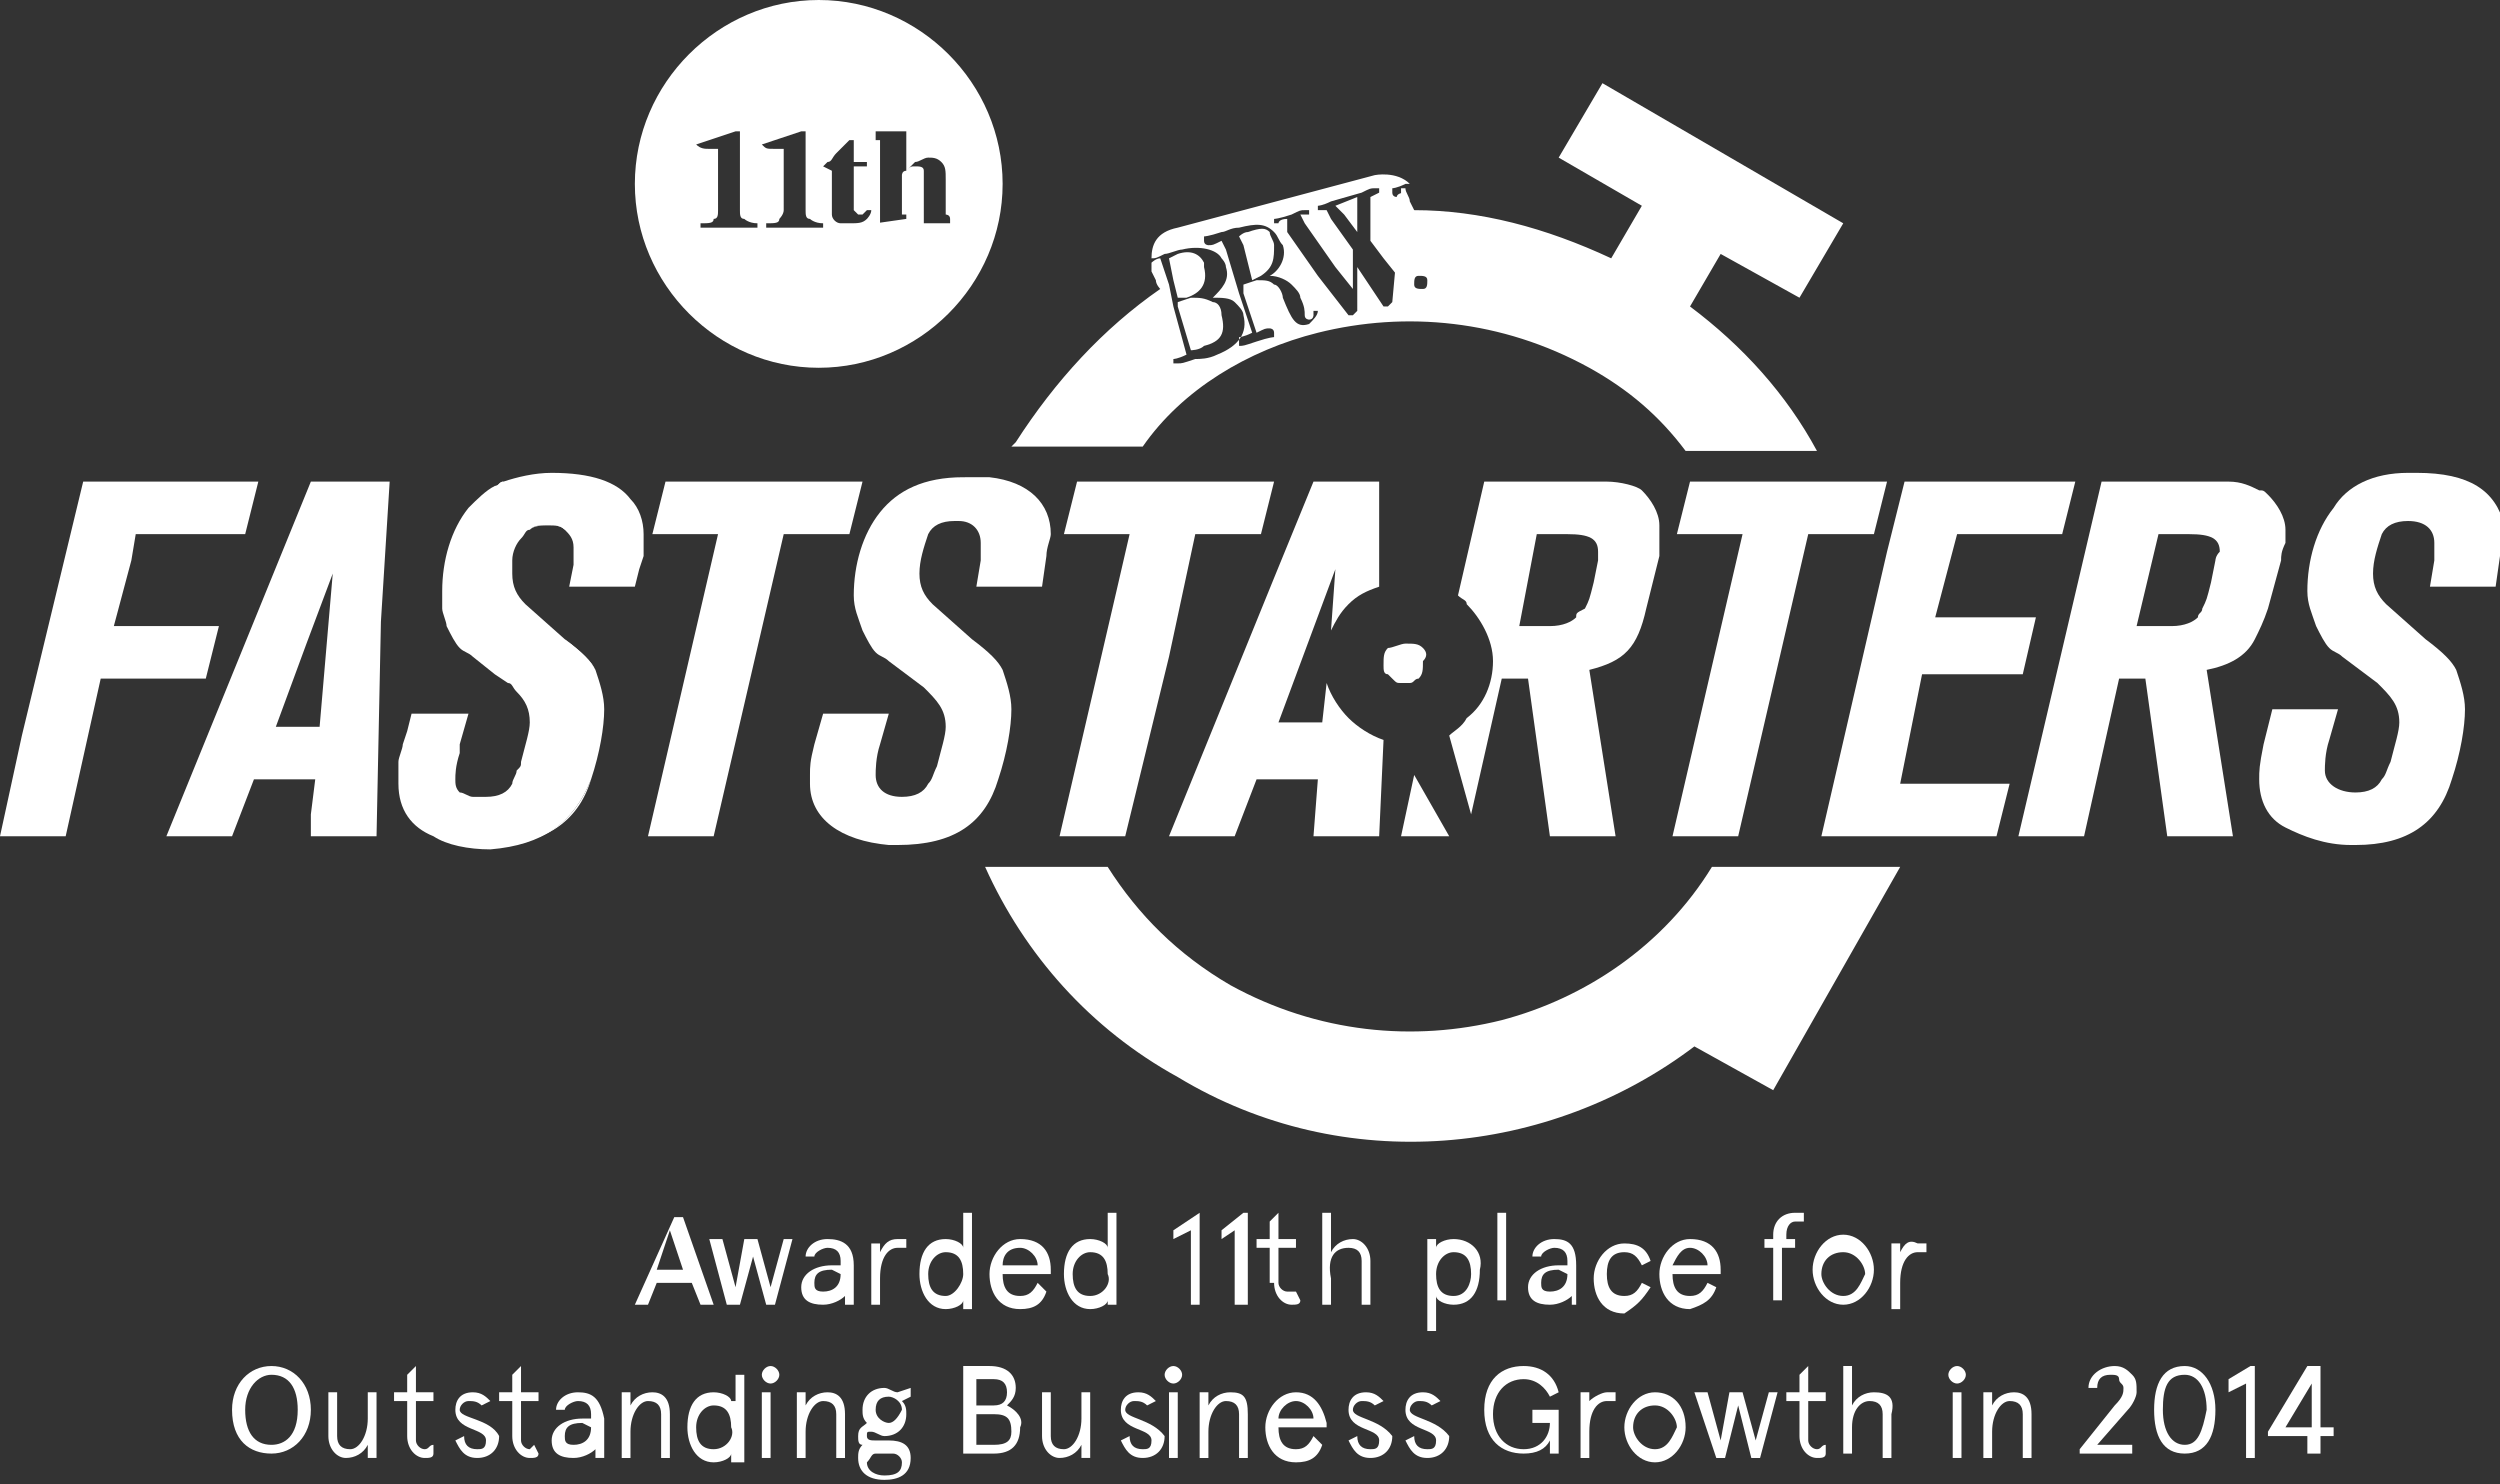 <?xml version="1.0" encoding="utf-8"?>
<!-- Generator: Adobe Illustrator 19.0.0, SVG Export Plug-In . SVG Version: 6.00 Build 0)  -->
<!DOCTYPE svg PUBLIC "-//W3C//DTD SVG 1.1//EN" "http://www.w3.org/Graphics/SVG/1.1/DTD/svg11.dtd">
<svg version="1.1" id="Layer_1" xmlns="http://www.w3.org/2000/svg" xmlns:xlink="http://www.w3.org/1999/xlink" x="0px" y="0px"
	 viewBox="0 0 57.1 33.9" enable-background="new 0 0 57.1 33.9" xml:space="preserve">
<rect x="0" y="0" width="57.1" height="33.9" fill="#333333" stroke="none"/>
<g>
	<path fill="none" d="M21.6,28.5c-0.3,0-0.4,0.2-0.4,0.5c0,0.3,0.2,0.5,0.4,0.5c0.3,0,0.4-0.2,0.4-0.5C22,28.7,21.8,28.5,21.6,28.5z
		"/>
	<path fill="none" d="M23,31.8c0-0.2-0.1-0.3-0.3-0.3h-0.4v0.6h0.4C22.9,32.1,23,32,23,31.8z"/>
	<path fill="none" d="M20.3,32c-0.1,0-0.3,0.1-0.3,0.3c0,0.2,0.1,0.3,0.3,0.3c0.1,0,0.3-0.1,0.3-0.3C20.5,32.1,20.4,32,20.3,32z"/>
	<path fill="none" d="M16.3,32c-0.3,0-0.4,0.2-0.4,0.5c0,0.3,0.2,0.5,0.4,0.5c0.3,0,0.4-0.2,0.4-0.5C16.8,32.2,16.6,32,16.3,32z"/>
	<path fill="none" d="M37.8,32c-0.3,0-0.5,0.3-0.5,0.5c0,0.3,0.2,0.5,0.5,0.5c0.3,0,0.5-0.3,0.5-0.5C38.2,32.3,38.1,32,37.8,32z"/>
	<path fill="none" d="M18.6,29.3c0,0.1,0.1,0.2,0.2,0.2c0.2,0,0.4-0.1,0.4-0.4v0H19C18.7,29.1,18.6,29.2,18.6,29.3z"/>
	<path fill="none" d="M20.3,33.7c0.3,0,0.4-0.1,0.4-0.3c0-0.2-0.1-0.2-0.2-0.2h-0.3c0,0-0.1,0-0.1,0c-0.1,0.1-0.1,0.1-0.1,0.2
		C19.9,33.5,20,33.7,20.3,33.7z"/>
	<path fill="none" d="M33.2,28.5c-0.3,0-0.4,0.2-0.4,0.5c0,0.3,0.2,0.5,0.4,0.5c0.3,0,0.4-0.2,0.4-0.5
		C33.6,28.7,33.5,28.5,33.2,28.5z"/>
	<path fill="none" d="M23.3,28.5c-0.2,0-0.4,0.2-0.4,0.4h0.8C23.6,28.7,23.5,28.5,23.3,28.5z"/>
	<path fill="none" d="M35.1,29.3c0,0.1,0.1,0.2,0.2,0.2c0.2,0,0.4-0.1,0.4-0.4v0h-0.3C35.3,29.1,35.1,29.2,35.1,29.3z"/>
	<path fill="none" d="M29.6,32c-0.2,0-0.4,0.2-0.4,0.4H30C29.9,32.1,29.8,32,29.6,32z"/>
	<path fill="none" d="M24.9,28.5c-0.3,0-0.4,0.2-0.4,0.5c0,0.3,0.2,0.5,0.4,0.5c0.3,0,0.4-0.2,0.4-0.5
		C25.4,28.7,25.2,28.5,24.9,28.5z"/>
	<path fill="none" d="M22.7,32.3h-0.4V33h0.4c0.3,0,0.4-0.1,0.4-0.4C23.1,32.4,23,32.3,22.7,32.3z"/>
	<path fill="none" d="M20.6,18.1C20.6,18.1,20.6,18.1,20.6,18.1C20.6,18.1,20.6,18.1,20.6,18.1z"/>
	<path fill="none" d="M35.3,14.3c0.3,0,0.5-0.1,0.6-0.2c0,0,0.1-0.1,0.1-0.2c0.1-0.1,0.1-0.2,0.2-0.6l0.1-0.5c0-0.1,0-0.2,0-0.2
		c0-0.3-0.2-0.4-0.7-0.4h-0.7l-0.5,2.1h0.6C35.2,14.3,35.3,14.3,35.3,14.3z"/>
	<polygon fill="none" points="15.6,29 15.3,28.1 15,29 	"/>
	<path fill="none" d="M12.8,32.8c0,0.1,0.1,0.2,0.2,0.2c0.2,0,0.4-0.1,0.4-0.4v0h-0.3C13,32.6,12.8,32.7,12.8,32.8z"/>
	<polygon fill="none" points="20.5,19.3 20.5,19.3 20.6,19.3 	"/>
	<path fill="none" d="M20.8,5.1c-0.1,0-0.1,0-0.1,0c0,0,0-0.1,0-0.1V4.1c0,0,0-0.1,0.1-0.1c0.1,0,0.1-0.1,0.2-0.1
		c0.1,0,0.1,0,0.2,0.1c0,0,0,0.1,0,0.2v0.8c0,0.1,0,0.1,0,0.1c0,0-0.1,0-0.1,0v0.1h0.8V5.1c-0.1,0-0.1,0-0.1-0.1c0,0,0-0.1,0-0.1
		V4.1c0-0.2,0-0.3-0.1-0.4c-0.1-0.1-0.2-0.1-0.3-0.1c-0.1,0-0.2,0-0.3,0.1c-0.1,0-0.2,0.1-0.2,0.2V3H20v0.1c0.1,0,0.1,0,0.1,0
		s0,0.1,0,0.1v1.6c0,0.1,0,0.1,0,0.1c0,0-0.1,0-0.1,0v0.1L20.8,5.1L20.8,5.1z"/>
	<path fill="none" d="M16.2,3.3c0.1,0,0.1,0,0.1,0c0,0,0,0.1,0,0.2v1.2c0,0.1,0,0.2-0.1,0.2c0,0-0.2,0.1-0.3,0.1v0.1h1.3V5.1
		c-0.2,0-0.3,0-0.3-0.1c0,0-0.1-0.1-0.1-0.2V3h-0.1l-0.9,0.3v0.1c0.1,0,0.1,0,0.2,0C16.2,3.4,16.2,3.3,16.2,3.3z"/>
	<path fill="none" d="M6.2,31.4c-0.4,0-0.6,0.3-0.6,0.8c0,0.5,0.3,0.8,0.6,0.8c0.4,0,0.6-0.3,0.6-0.8C6.8,31.7,6.5,31.4,6.2,31.4z"
		/>
	<path fill="none" d="M19,4.9c0,0.1,0.1,0.2,0.2,0.3c0.1,0,0.1,0,0.2,0c0.1,0,0.3,0,0.4-0.1c0.1-0.1,0.1-0.1,0.1-0.2l-0.1,0
		c0,0.1-0.1,0.1-0.1,0.1c0,0-0.1,0-0.1,0c-0.1,0-0.1,0-0.1-0.1c0,0,0-0.1,0-0.1V3.8h0.3V3.7h-0.3V3.2h-0.1c-0.1,0.1-0.2,0.2-0.3,0.3
		c-0.1,0.1-0.1,0.1-0.2,0.2c0,0-0.1,0.1-0.1,0.1v0.1H19V4.9z"/>
	<path fill="none" d="M17.7,3.3c0.1,0,0.1,0,0.1,0c0,0,0,0.1,0,0.2v1.2c0,0.1,0,0.2-0.1,0.2c-0.1,0-0.2,0.1-0.3,0.1v0.1h1.3V5.1
		c-0.2,0-0.3,0-0.3-0.1c0,0-0.1-0.1-0.1-0.2V3h-0.1l-0.9,0.3v0.1c0.1,0,0.1,0,0.2,0C17.6,3.4,17.7,3.3,17.7,3.3z"/>
	<polygon fill="none" points="7.6,13.1 7,14.7 6.3,16.5 7.4,16.5 	"/>
	<polygon fill="none" points="52.8,32.6 52.8,31.6 52.2,32.6 	"/>
	<path fill="none" d="M50,12.2h-0.7l-0.5,2.1h0.6c0,0,0,0,0.1,0c0,0,0.1,0,0.1,0c0.3,0,0.5-0.1,0.6-0.2c0,0,0.1-0.1,0.1-0.2
		c0.1-0.1,0.1-0.2,0.2-0.6l0.1-0.5c0-0.1,0-0.2,0-0.2C50.6,12.3,50.4,12.2,50,12.2z"/>
	<path fill="none" d="M38.6,28.5c-0.2,0-0.4,0.2-0.4,0.4H39C39,28.7,38.9,28.5,38.6,28.5z"/>
	<path fill="none" d="M49.9,31.4c-0.3,0-0.5,0.3-0.5,0.8c0,0.5,0.1,0.8,0.5,0.8c0.3,0,0.5-0.3,0.5-0.8
		C50.3,31.7,50.2,31.4,49.9,31.4z"/>
	<path fill="none" d="M49.6,14.3c0,0-0.1,0-0.1,0C49.5,14.3,49.5,14.3,49.6,14.3z"/>
	<path fill="none" d="M42.1,28.5c-0.3,0-0.5,0.3-0.5,0.5c0,0.3,0.2,0.5,0.5,0.5s0.5-0.3,0.5-0.5C42.5,28.8,42.4,28.5,42.1,28.5z"/>
	<path fill="#FFFFFF" d="M53,31.2h-0.3l-0.9,1.5v0.1h0.9v0.4H53v-0.4h0.3v-0.2H53V31.2z M52.8,32.6h-0.6l0.6-1V32.6z"/>
	<path fill="#FFFFFF" d="M44.7,31.2c-0.1,0-0.2,0.1-0.2,0.2c0,0.1,0.1,0.2,0.2,0.2c0.1,0,0.2-0.1,0.2-0.2
		C44.9,31.3,44.8,31.2,44.7,31.2z"/>
	<path fill="#FFFFFF" d="M17.6,31.2c-0.1,0-0.2,0.1-0.2,0.2c0,0.1,0.1,0.2,0.2,0.2c0.1,0,0.2-0.1,0.2-0.2
		C17.8,31.3,17.7,31.2,17.6,31.2z"/>
	<path fill="#FFFFFF" d="M16.7,32c0-0.1-0.2-0.2-0.4-0.2c-0.4,0-0.6,0.3-0.6,0.8c0,0.4,0.2,0.8,0.6,0.8c0.2,0,0.4-0.1,0.4-0.2v0.2
		H17v-2h-0.2V32z M16.3,33.1c-0.3,0-0.4-0.2-0.4-0.5c0-0.3,0.2-0.5,0.4-0.5c0.3,0,0.4,0.2,0.4,0.5C16.8,32.8,16.6,33.1,16.3,33.1z"
		/>
	<rect x="17.4" y="31.8" fill="#FFFFFF" width="0.2" height="1.5"/>
	<path fill="#FFFFFF" d="M26.8,31.2c-0.1,0-0.2,0.1-0.2,0.2c0,0.1,0.1,0.2,0.2,0.2c0.1,0,0.2-0.1,0.2-0.2
		C27,31.3,26.9,31.2,26.8,31.2z"/>
	<path fill="#FFFFFF" d="M49.9,31.2c-0.5,0-0.7,0.4-0.7,1c0,0.6,0.2,1,0.7,1c0.5,0,0.7-0.4,0.7-1C50.6,31.6,50.3,31.2,49.9,31.2z
		 M49.9,33c-0.3,0-0.5-0.3-0.5-0.8c0-0.5,0.1-0.8,0.5-0.8c0.3,0,0.5,0.3,0.5,0.8C50.3,32.7,50.2,33,49.9,33z"/>
	<path fill="#FFFFFF" d="M28.1,31.8c-0.2,0-0.4,0.1-0.5,0.3v-0.3h-0.2v1.5h0.2v-0.6c0-0.4,0.2-0.7,0.4-0.7c0.2,0,0.3,0.1,0.3,0.3v1
		h0.2v-1C28.5,31.9,28.4,31.8,28.1,31.8z"/>
	<path fill="#FFFFFF" d="M29.6,31.8c-0.4,0-0.7,0.4-0.7,0.8c0,0.4,0.2,0.8,0.7,0.8c0.3,0,0.5-0.1,0.6-0.4L30,32.8
		c-0.1,0.2-0.2,0.3-0.4,0.3c-0.3,0-0.4-0.2-0.4-0.5h1.1v-0.1C30.2,32.1,30,31.8,29.6,31.8z M29.2,32.4c0-0.2,0.2-0.4,0.4-0.4
		c0.2,0,0.4,0.2,0.4,0.4H29.2z"/>
	<path fill="#FFFFFF" d="M14.9,31.8c-0.2,0-0.4,0.1-0.5,0.3v-0.3h-0.2v1.5h0.2v-0.6c0-0.4,0.2-0.7,0.4-0.7c0.2,0,0.3,0.1,0.3,0.3v1
		h0.2v-1C15.3,31.9,15.1,31.8,14.9,31.8z"/>
	<path fill="#FFFFFF" d="M20.8,31.7l-0.3,0.1c-0.1,0-0.2-0.1-0.3-0.1c-0.3,0-0.5,0.2-0.5,0.5c0,0.1,0,0.2,0.1,0.3
		c-0.1,0.1-0.2,0.1-0.2,0.3c0,0.1,0,0.2,0.1,0.2c-0.1,0.1-0.1,0.2-0.1,0.3c0,0.3,0.2,0.5,0.6,0.5c0.3,0,0.6-0.1,0.6-0.5
		c0-0.3-0.2-0.4-0.5-0.4h-0.3c-0.1,0-0.2,0-0.2-0.1c0-0.1,0-0.1,0.1-0.1c0.1,0,0.2,0.1,0.3,0.1c0.3,0,0.5-0.2,0.5-0.5
		c0-0.1,0-0.2-0.1-0.3l0.2-0.1L20.8,31.7z M20,33.2c0,0,0.1,0,0.1,0h0.3c0.1,0,0.2,0.1,0.2,0.2c0,0.2-0.1,0.3-0.4,0.3
		c-0.2,0-0.4-0.1-0.4-0.3C19.9,33.3,19.9,33.2,20,33.2z M20.3,32.5c-0.1,0-0.3-0.1-0.3-0.3c0-0.2,0.1-0.3,0.3-0.3
		c0.1,0,0.3,0.1,0.3,0.3C20.5,32.4,20.4,32.5,20.3,32.5z"/>
	<path fill="#FFFFFF" d="M42.8,31.8c-0.2,0-0.4,0.1-0.5,0.3v-0.9h-0.2v2h0.2v-0.6c0-0.4,0.2-0.6,0.4-0.6c0.2,0,0.3,0.1,0.3,0.3v1
		h0.2v-1C43.3,31.9,43.1,31.8,42.8,31.8z"/>
	<path fill="#FFFFFF" d="M24.7,32.4c0,0.4-0.2,0.7-0.4,0.7c-0.2,0-0.3-0.1-0.3-0.3v-1h-0.2v1c0,0.3,0.2,0.5,0.4,0.5
		c0.2,0,0.4-0.1,0.5-0.3v0.3h0.2v-1.5h-0.2V32.4z"/>
	<path fill="#FFFFFF" d="M23,32.1c0.1-0.1,0.2-0.2,0.2-0.4c0-0.3-0.2-0.5-0.6-0.5H22v2h0.7c0.4,0,0.6-0.2,0.6-0.6
		C23.4,32.4,23.2,32.2,23,32.1z M22.3,31.5h0.4c0.2,0,0.3,0.1,0.3,0.3c0,0.2-0.1,0.3-0.3,0.3h-0.4V31.5z M22.7,33h-0.4v-0.7h0.4
		c0.3,0,0.4,0.1,0.4,0.4C23.1,32.9,23,33,22.7,33z"/>
	<path fill="#FFFFFF" d="M41.5,33.1c-0.1,0-0.2-0.1-0.2-0.2V32h0.4v-0.2h-0.4v-0.6l-0.2,0.2v0.4h-0.3V32h0.3v0.8
		c0,0.3,0.2,0.5,0.4,0.5c0.1,0,0.2,0,0.2-0.1L41.7,33C41.6,33,41.6,33.1,41.5,33.1z"/>
	<path fill="#FFFFFF" d="M25.7,32.2c0-0.1,0.1-0.2,0.2-0.2c0.1,0,0.2,0,0.3,0.1l0.2-0.1c-0.1-0.1-0.2-0.2-0.4-0.2
		c-0.3,0-0.4,0.2-0.4,0.4c0,0.5,0.7,0.4,0.7,0.7c0,0.2-0.1,0.2-0.2,0.2c-0.2,0-0.3-0.1-0.3-0.3l-0.2,0.1c0.1,0.2,0.2,0.4,0.5,0.4
		c0.3,0,0.5-0.2,0.5-0.5C26.3,32.4,25.7,32.4,25.7,32.2z"/>
	<rect x="44.6" y="31.8" fill="#FFFFFF" width="0.2" height="1.5"/>
	<rect x="26.7" y="31.8" fill="#FFFFFF" width="0.2" height="1.5"/>
	<path fill="#FFFFFF" d="M18.9,31.8c-0.2,0-0.4,0.1-0.5,0.3v-0.3h-0.2v1.5h0.2v-0.6c0-0.4,0.2-0.7,0.4-0.7c0.2,0,0.3,0.1,0.3,0.3v1
		h0.2v-1C19.3,31.9,19.1,31.8,18.9,31.8z"/>
	<polygon fill="#FFFFFF" points="40.1,32.9 39.8,31.8 39.5,31.8 39.3,32.9 39,31.8 38.7,31.8 39.2,33.3 39.4,33.3 39.7,32.1 
		40,33.3 40.2,33.3 40.6,31.8 40.4,31.8 	"/>
	<polygon fill="#FFFFFF" points="50.9,31.5 50.9,31.8 51.3,31.6 51.3,33.3 51.5,33.3 51.5,31.2 51.4,31.2 	"/>
	<path fill="#FFFFFF" d="M8.4,32.4c0,0.4-0.2,0.7-0.4,0.7c-0.2,0-0.3-0.1-0.3-0.3v-1H7.5v1c0,0.3,0.2,0.5,0.4,0.5
		c0.2,0,0.4-0.1,0.5-0.3v0.3h0.2v-1.5H8.4V32.4z"/>
	<path fill="#FFFFFF" d="M35,32.5h0.4c0,0.3-0.2,0.6-0.6,0.6c-0.4,0-0.7-0.3-0.7-0.8c0-0.5,0.3-0.8,0.7-0.8c0.3,0,0.5,0.2,0.6,0.4
		l0.2-0.1c-0.1-0.4-0.4-0.6-0.8-0.6c-0.5,0-0.9,0.3-0.9,1c0,0.7,0.4,1,0.9,1c0.3,0,0.5-0.1,0.6-0.3l0,0.3h0.2v-1H35V32.5z"/>
	<path fill="#FFFFFF" d="M6.2,31.2c-0.5,0-0.9,0.4-0.9,1c0,0.7,0.4,1,0.9,1c0.5,0,0.9-0.4,0.9-1C7.1,31.6,6.7,31.2,6.2,31.2z
		 M6.2,33c-0.4,0-0.6-0.3-0.6-0.8c0-0.5,0.3-0.8,0.6-0.8c0.4,0,0.6,0.3,0.6,0.8C6.8,32.8,6.5,33,6.2,33z"/>
	<path fill="#FFFFFF" d="M48.6,32.2c0.1-0.1,0.2-0.3,0.2-0.4c0-0.2,0-0.3-0.1-0.4c-0.1-0.1-0.2-0.2-0.4-0.2c-0.3,0-0.6,0.2-0.6,0.5
		l0.2,0c0-0.2,0.1-0.3,0.3-0.3c0.1,0,0.2,0,0.2,0.1c0,0.1,0.1,0.1,0.1,0.2c0,0.1,0,0.2-0.2,0.4l-0.8,1v0.1h1.2V33h-0.8L48.6,32.2z"
		/>
	<path fill="#FFFFFF" d="M32.2,32.2c0-0.1,0.1-0.2,0.2-0.2c0.1,0,0.2,0,0.3,0.1l0.2-0.1c-0.1-0.1-0.2-0.2-0.4-0.2
		c-0.3,0-0.4,0.2-0.4,0.4c0,0.5,0.7,0.4,0.7,0.7c0,0.2-0.1,0.2-0.2,0.2c-0.2,0-0.3-0.1-0.3-0.3l-0.2,0.1c0.1,0.2,0.2,0.4,0.5,0.4
		c0.3,0,0.5-0.2,0.5-0.5C32.8,32.4,32.2,32.4,32.2,32.2z"/>
	<path fill="#FFFFFF" d="M37.8,31.8c-0.4,0-0.7,0.4-0.7,0.8c0,0.4,0.3,0.8,0.7,0.8c0.4,0,0.7-0.4,0.7-0.8
		C38.5,32.1,38.2,31.8,37.8,31.8z M37.8,33.1c-0.3,0-0.5-0.3-0.5-0.5c0-0.3,0.2-0.5,0.5-0.5c0.3,0,0.5,0.3,0.5,0.5
		C38.2,32.8,38.1,33.1,37.8,33.1z"/>
	<path fill="#FFFFFF" d="M46,31.8c-0.2,0-0.4,0.1-0.5,0.3v-0.3h-0.2v1.5h0.2v-0.6c0-0.4,0.2-0.7,0.4-0.7c0.2,0,0.3,0.1,0.3,0.3v1
		h0.2v-1C46.4,31.9,46.2,31.8,46,31.8z"/>
	<path fill="#FFFFFF" d="M9.7,33.1c-0.1,0-0.2-0.1-0.2-0.2V32h0.4v-0.2H9.5v-0.6l-0.2,0.2v0.4H9V32h0.3v0.8c0,0.3,0.2,0.5,0.4,0.5
		c0.1,0,0.2,0,0.2-0.1L9.9,33C9.8,33,9.8,33.1,9.7,33.1z"/>
	<path fill="#FFFFFF" d="M36.3,32v-0.2h-0.2v1.5h0.2v-0.6c0-0.5,0.2-0.7,0.4-0.7c0.1,0,0.1,0,0.2,0l0-0.2c0,0-0.1,0-0.2,0
		C36.6,31.8,36.4,31.9,36.3,32z"/>
	<path fill="#FFFFFF" d="M12.1,33.1c-0.1,0-0.2-0.1-0.2-0.2V32h0.4v-0.2h-0.4v-0.6l-0.2,0.2v0.4h-0.3V32h0.3v0.8
		c0,0.3,0.2,0.5,0.4,0.5c0.1,0,0.2,0,0.2-0.1L12.2,33C12.2,33,12.1,33.1,12.1,33.1z"/>
	<path fill="#FFFFFF" d="M10.5,32.2c0-0.1,0.1-0.2,0.2-0.2c0.1,0,0.2,0,0.3,0.1l0.2-0.1c-0.1-0.1-0.2-0.2-0.4-0.2
		c-0.3,0-0.4,0.2-0.4,0.4c0,0.5,0.7,0.4,0.7,0.7c0,0.2-0.1,0.2-0.2,0.2c-0.2,0-0.3-0.1-0.3-0.3l-0.2,0.1c0.1,0.2,0.2,0.4,0.5,0.4
		c0.3,0,0.5-0.2,0.5-0.5C11.2,32.4,10.5,32.4,10.5,32.2z"/>
	<path fill="#FFFFFF" d="M13.2,31.8c-0.3,0-0.5,0.2-0.5,0.4l0.2,0c0-0.1,0.2-0.2,0.3-0.2c0.2,0,0.3,0.1,0.3,0.3v0.1h-0.2
		c-0.4,0-0.7,0.2-0.7,0.5c0,0.3,0.2,0.4,0.5,0.4c0.2,0,0.4-0.1,0.5-0.2l0,0.2h0.2v-0.9C13.7,31.9,13.5,31.8,13.2,31.8z M13.5,32.6
		c0,0.3-0.2,0.4-0.4,0.4c-0.2,0-0.2-0.1-0.2-0.2c0-0.2,0.1-0.3,0.4-0.3L13.5,32.6L13.5,32.6z"/>
	<path fill="#FFFFFF" d="M30.9,32.2c0-0.1,0.1-0.2,0.2-0.2c0.1,0,0.2,0,0.3,0.1l0.2-0.1c-0.1-0.1-0.2-0.2-0.4-0.2
		c-0.3,0-0.4,0.2-0.4,0.4c0,0.5,0.7,0.4,0.7,0.7c0,0.2-0.1,0.2-0.2,0.2c-0.2,0-0.3-0.1-0.3-0.3l-0.2,0.1c0.1,0.2,0.2,0.4,0.5,0.4
		c0.3,0,0.5-0.2,0.5-0.5C31.5,32.4,30.9,32.4,30.9,32.2z"/>
	<path fill="#FFFFFF" d="M41.1,28.3h-0.3v-0.1c0-0.2,0.1-0.3,0.2-0.3c0.1,0,0.1,0,0.2,0l0-0.2c0,0-0.1,0-0.2,0
		c-0.3,0-0.5,0.2-0.5,0.5v0.1h-0.2v0.2h0.2v1.2h0.2v-1.2h0.3V28.3z"/>
	<path fill="#FFFFFF" d="M25.3,29.8h0.2v-2.1h-0.2v0.8c0-0.1-0.2-0.2-0.4-0.2c-0.4,0-0.6,0.3-0.6,0.8c0,0.4,0.2,0.8,0.6,0.8
		c0.2,0,0.4-0.1,0.4-0.2V29.8z M24.9,29.6c-0.3,0-0.4-0.2-0.4-0.5c0-0.3,0.2-0.5,0.4-0.5c0.3,0,0.4,0.2,0.4,0.5
		C25.4,29.3,25.2,29.6,24.9,29.6z"/>
	<path fill="#FFFFFF" d="M43.4,28.6v-0.2h-0.2v1.5h0.2v-0.6c0-0.5,0.2-0.7,0.4-0.7c0.1,0,0.1,0,0.2,0l0-0.2c0,0-0.1,0-0.2,0
		C43.6,28.3,43.5,28.4,43.4,28.6z"/>
	<path fill="#FFFFFF" d="M42.8,29c0-0.4-0.3-0.8-0.7-0.8c-0.4,0-0.7,0.4-0.7,0.8c0,0.4,0.3,0.8,0.7,0.8C42.5,29.8,42.8,29.4,42.8,29
		z M42.1,29.6c-0.3,0-0.5-0.3-0.5-0.5c0-0.3,0.2-0.5,0.5-0.5s0.5,0.3,0.5,0.5C42.5,29.3,42.4,29.6,42.1,29.6z"/>
	<path fill="#FFFFFF" d="M23.7,29.3c-0.1,0.2-0.2,0.3-0.4,0.3c-0.3,0-0.4-0.2-0.4-0.5h1.1V29c0-0.4-0.2-0.7-0.7-0.7
		c-0.4,0-0.7,0.4-0.7,0.8c0,0.4,0.2,0.8,0.7,0.8c0.3,0,0.5-0.1,0.6-0.4L23.7,29.3z M23.3,28.5c0.2,0,0.4,0.2,0.4,0.4h-0.8
		C22.9,28.7,23,28.5,23.3,28.5z"/>
	<path fill="#FFFFFF" d="M35.5,28.3c-0.3,0-0.5,0.2-0.5,0.4l0.2,0c0-0.1,0.2-0.2,0.3-0.2c0.2,0,0.3,0.1,0.3,0.3v0.1h-0.2
		c-0.4,0-0.7,0.2-0.7,0.5c0,0.3,0.2,0.4,0.5,0.4c0.2,0,0.4-0.1,0.5-0.2l0,0.2H36v-0.9C36,28.4,35.8,28.3,35.5,28.3z M35.8,29.1
		c0,0.3-0.2,0.4-0.4,0.4c-0.2,0-0.2-0.1-0.2-0.2c0-0.2,0.1-0.3,0.4-0.3L35.8,29.1L35.8,29.1z"/>
	<path fill="#FFFFFF" d="M22.2,29.8v-2.1H22v0.8c0-0.1-0.2-0.2-0.4-0.2c-0.4,0-0.6,0.3-0.6,0.8c0,0.4,0.2,0.8,0.6,0.8
		c0.2,0,0.4-0.1,0.4-0.2v0.2H22.2z M21.6,29.6c-0.3,0-0.4-0.2-0.4-0.5c0-0.3,0.2-0.5,0.4-0.5c0.3,0,0.4,0.2,0.4,0.5
		C22,29.3,21.8,29.6,21.6,29.6z"/>
	<polygon fill="#FFFFFF" points="27.4,29.8 27.4,27.7 27.4,27.7 26.8,28.1 26.8,28.3 27.2,28.1 27.2,29.8 	"/>
	<path fill="#FFFFFF" d="M19.9,28.3v1.5h0.2v-0.6c0-0.5,0.2-0.7,0.4-0.7c0.1,0,0.1,0,0.2,0l0-0.2c0,0-0.1,0-0.2,0
		c-0.2,0-0.3,0.1-0.4,0.3v-0.2H19.9z"/>
	<path fill="#FFFFFF" d="M14.5,29.8h0.3l0.2-0.5h0.8l0.2,0.5h0.3l-0.7-2h-0.2L14.5,29.8z M15.6,29H15l0.3-0.9L15.6,29z"/>
	<polygon fill="#FFFFFF" points="28.5,29.8 28.5,27.7 28.4,27.7 27.9,28.1 27.9,28.3 28.2,28.1 28.2,29.8 	"/>
	<rect x="34.2" y="27.7" fill="#FFFFFF" width="0.2" height="2"/>
	<path fill="#FFFFFF" d="M39.2,29.4L39,29.3c-0.1,0.2-0.2,0.3-0.4,0.3c-0.3,0-0.4-0.2-0.4-0.5h1.1V29c0-0.4-0.2-0.7-0.7-0.7
		c-0.4,0-0.7,0.4-0.7,0.8c0,0.4,0.2,0.8,0.7,0.8C38.9,29.8,39.1,29.7,39.2,29.4z M38.6,28.5c0.2,0,0.4,0.2,0.4,0.4h-0.8
		C38.3,28.7,38.4,28.5,38.6,28.5z"/>
	<path fill="#FFFFFF" d="M18.9,28.3c-0.3,0-0.5,0.2-0.5,0.4l0.2,0c0-0.1,0.2-0.2,0.3-0.2c0.2,0,0.3,0.1,0.3,0.3v0.1H19
		c-0.4,0-0.7,0.2-0.7,0.5c0,0.3,0.2,0.4,0.5,0.4c0.2,0,0.4-0.1,0.5-0.2l0,0.2h0.2v-0.9C19.5,28.4,19.2,28.3,18.9,28.3z M19.2,29.1
		c0,0.3-0.2,0.4-0.4,0.4c-0.2,0-0.2-0.1-0.2-0.2c0-0.2,0.1-0.3,0.4-0.3L19.2,29.1L19.2,29.1z"/>
	<path fill="#FFFFFF" d="M29.1,29.3c0,0.3,0.2,0.5,0.4,0.5c0.1,0,0.2,0,0.2-0.1l-0.1-0.2c-0.1,0-0.1,0-0.2,0c-0.1,0-0.2-0.1-0.2-0.2
		v-0.8h0.4v-0.2h-0.4v-0.6l-0.2,0.2v0.4h-0.3v0.2h0.3V29.3z"/>
	<path fill="#FFFFFF" d="M37.7,29.4l-0.2-0.1c-0.1,0.2-0.2,0.3-0.4,0.3c-0.3,0-0.4-0.2-0.4-0.5c0-0.3,0.1-0.5,0.4-0.5
		c0.2,0,0.3,0.1,0.4,0.3l0.2-0.1c-0.1-0.3-0.3-0.4-0.6-0.4c-0.4,0-0.7,0.4-0.7,0.8c0,0.4,0.2,0.8,0.7,0.8
		C37.4,29.8,37.5,29.7,37.7,29.4z"/>
	<polygon fill="#FFFFFF" points="17.7,29.8 18.1,28.3 17.9,28.3 17.6,29.4 17.3,28.3 17,28.3 16.8,29.4 16.5,28.3 16.2,28.3 
		16.6,29.8 16.9,29.8 17.2,28.7 17.5,29.8 	"/>
	<path fill="#FFFFFF" d="M30.8,28.5c0.2,0,0.3,0.1,0.3,0.3v1h0.2v-1c0-0.3-0.2-0.5-0.4-0.5c-0.2,0-0.4,0.1-0.5,0.3v-0.9h-0.2v2.1
		h0.2v-0.6C30.3,28.7,30.5,28.5,30.8,28.5z"/>
	<path fill="#FFFFFF" d="M33.2,28.3c-0.2,0-0.4,0.1-0.4,0.2v-0.2h-0.2v2.1h0.2v-0.8c0,0.1,0.2,0.2,0.4,0.2c0.4,0,0.6-0.3,0.6-0.8
		C33.9,28.6,33.6,28.3,33.2,28.3z M33.2,29.6c-0.3,0-0.4-0.2-0.4-0.5c0-0.3,0.2-0.5,0.4-0.5c0.3,0,0.4,0.2,0.4,0.5
		C33.6,29.3,33.5,29.6,33.2,29.6z"/>
	<path fill="#FFFFFF" d="M18.7,8.4c2.3,0,4.2-1.9,4.2-4.2C22.9,1.9,21,0,18.7,0s-4.2,1.9-4.2,4.2C14.5,6.5,16.4,8.4,18.7,8.4z
		 M20,5.1c0.1,0,0.1,0,0.1,0c0,0,0-0.1,0-0.1V3.3c0-0.1,0-0.1,0-0.1s-0.1,0-0.1,0V3h0.7v0.9c0.1-0.1,0.1-0.1,0.2-0.2
		c0.1,0,0.2-0.1,0.3-0.1c0.1,0,0.2,0,0.3,0.1c0.1,0.1,0.1,0.2,0.1,0.4v0.7c0,0.1,0,0.1,0,0.1c0,0,0.1,0,0.1,0.1v0.1H21V5.1
		c0.1,0,0.1,0,0.1,0c0,0,0-0.1,0-0.1V4.1c0-0.1,0-0.1,0-0.2c0-0.1-0.1-0.1-0.2-0.1c-0.1,0-0.1,0-0.2,0.1c-0.1,0-0.1,0.1-0.1,0.1v0.8
		c0,0.1,0,0.1,0,0.1c0,0,0.1,0,0.1,0v0.1L20,5.1L20,5.1z M18.8,3.8c0,0,0.1-0.1,0.1-0.1c0.1,0,0.1-0.1,0.2-0.2
		c0.1-0.1,0.2-0.2,0.3-0.3h0.1v0.5h0.3v0.1h-0.3v0.9c0,0,0,0.1,0,0.1c0,0,0.1,0.1,0.1,0.1c0,0,0.1,0,0.1,0c0,0,0.1-0.1,0.1-0.1
		l0.1,0c0,0.1-0.1,0.2-0.1,0.2c-0.1,0.1-0.2,0.1-0.4,0.1c-0.1,0-0.2,0-0.2,0C19.1,5.1,19,5,19,4.9v-1L18.8,3.8L18.8,3.8z M17.4,3.3
		L18.3,3h0.1v1.8c0,0.1,0,0.2,0.1,0.2c0,0,0.1,0.1,0.3,0.1v0.1h-1.3V5.1c0.2,0,0.3,0,0.3-0.1c0,0,0.1-0.1,0.1-0.2V3.6
		c0-0.1,0-0.1,0-0.2c0,0-0.1,0-0.1,0c0,0-0.1,0-0.1,0C17.5,3.4,17.5,3.4,17.4,3.3L17.4,3.3z M15.9,3.3L16.8,3h0.1v1.8
		c0,0.1,0,0.2,0.1,0.2c0,0,0.1,0.1,0.3,0.1v0.1H16V5.1c0.2,0,0.3,0,0.3-0.1c0.1,0,0.1-0.1,0.1-0.2V3.6c0-0.1,0-0.1,0-0.2
		c0,0-0.1,0-0.1,0c0,0-0.1,0-0.1,0C16.1,3.4,16,3.4,15.9,3.3L15.9,3.3z"/>
	<path fill="#FFFFFF" d="M38.7,23.9l1.8,1l2.9-5.1h-4.3c-1.1,1.8-2.9,3-4.8,3.5c-2,0.5-4.2,0.3-6.2-0.8c-1.2-0.7-2.1-1.6-2.8-2.7
		h-2.8c0.9,2,2.4,3.7,4.4,4.8C30.7,26.9,35.4,26.4,38.7,23.9L38.7,23.9z"/>
	<polygon fill="#FFFFFF" points="7.6,13.1 7,14.7 7.6,13.1 	"/>
	<path fill="#FFFFFF" d="M11.5,11C11.5,11,11.5,11,11.5,11C11.5,11,11.5,11,11.5,11z"/>
	<polygon fill="#FFFFFF" points="4.7,15.5 2.3,15.5 1.5,19.1 1.5,19.1 2.3,15.5 4.7,15.5 	"/>
	<path fill="#FFFFFF" d="M12.1,12.1c0.1-0.1,0.2-0.1,0.4-0.1c0.2,0,0.3,0,0.4,0.1C12.9,12,12.7,12,12.5,12
		C12.4,12,12.2,12,12.1,12.1z"/>
	<polygon fill="#FFFFFF" points="5.9,17.8 5.4,19.1 5.4,19.1 5.9,17.8 7.3,17.8 7.2,18.6 7.3,17.8 	"/>
	
		<rect x="19" y="11.6" transform="matrix(-0.22 0.976 -0.976 -0.22 35.179 -4.968)" fill="#FFFFFF" width="1.2" height="0"/>
	<polygon fill="#FFFFFF" points="9.4,16.3 9.3,16.6 9.4,16.3 	"/>
	<path fill="#FFFFFF" d="M11.3,11.1c0.1,0,0.1-0.1,0.2-0.1C11.4,11.1,11.4,11.1,11.3,11.1z"/>
	<polygon fill="#FFFFFF" points="3,12.8 3.1,12.2 3.1,12.2 	"/>
	<path fill="#FFFFFF" d="M11.5,11C11.5,11,11.5,11,11.5,11C11.5,11,11.5,11,11.5,11z"/>
	<path fill="#FFFFFF" d="M9.2,17.4C9.2,17.4,9.2,17.4,9.2,17.4C9.2,17.4,9.2,17.4,9.2,17.4z"/>
	<polygon fill="#FFFFFF" points="8.9,11 8.8,14.2 8.9,11 	"/>
	<path fill="#FFFFFF" d="M9.2,17.4C9.2,17.4,9.2,17.4,9.2,17.4C9.2,17.4,9.2,17.4,9.2,17.4z"/>
	<path fill="#FFFFFF" d="M10.7,14.8c-0.1-0.1-0.3-0.3-0.3-0.5c-0.1-0.1-0.1-0.3-0.1-0.4c0,0.1,0.1,0.3,0.1,0.4
		C10.4,14.5,10.6,14.7,10.7,14.8c0.1,0.1,0.2,0.1,0.3,0.2l0.5,0.4L11,15C10.9,14.9,10.8,14.8,10.7,14.8z"/>
	<path fill="#FFFFFF" d="M12.3,16.5c0-0.2-0.1-0.5-0.3-0.7C12.2,16,12.3,16.2,12.3,16.5c0,0.2-0.1,0.5-0.2,0.9c0,0.1,0,0.1-0.1,0.2
		c0,0,0-0.1,0.1-0.2C12.2,17,12.3,16.7,12.3,16.5z"/>
	<path fill="#FFFFFF" d="M12.9,14.6L12,13.8c-0.2-0.2-0.3-0.4-0.3-0.7c0-0.1,0-0.2,0-0.3c0,0.1,0,0.2,0,0.3c0,0.3,0.1,0.5,0.3,0.7
		L12.9,14.6c0.3,0.3,0.6,0.5,0.7,0.7c0.1,0.3,0.2,0.6,0.2,0.9c0,0.4-0.1,1-0.3,1.6c-0.3,1-1.1,1.5-2.3,1.5c-0.5,0-1-0.1-1.3-0.3
		c0.3,0.2,0.8,0.3,1.3,0.3c1.2,0,1.9-0.5,2.3-1.5c0.2-0.6,0.3-1.2,0.3-1.6c0-0.3-0.1-0.6-0.2-0.9C13.5,15.1,13.3,14.9,12.9,14.6z"/>
	<polygon fill="#FFFFFF" points="5.9,11 5.9,11 5.8,11.4 	"/>
	<path fill="#FFFFFF" d="M10.7,17.1c0-0.1,0-0.1,0-0.2l0.2-0.7h0l-0.2,0.7C10.7,17,10.7,17,10.7,17.1z"/>
	<path fill="#FFFFFF" d="M11,18.1c-0.1,0-0.2-0.1-0.3-0.1C10.8,18,10.9,18.1,11,18.1z"/>
	<path fill="#FFFFFF" d="M13.1,12.8C13.1,12.8,13.1,12.7,13.1,12.8C13.1,12.7,13.1,12.8,13.1,12.8L13,13.4h1.5l0,0H13L13.1,12.8z"/>
	<polygon fill="#FFFFFF" points="1.9,11 0.5,16.8 1.9,11 	"/>
	<rect x="17.1" y="12.1" fill="#FFFFFF" width="0" height="7.1"/>
	<path fill="#FFFFFF" d="M14.6,12.5c0-0.1,0-0.2,0-0.3c0-0.3-0.1-0.6-0.3-0.8c0.2,0.2,0.3,0.5,0.3,0.8
		C14.7,12.3,14.7,12.4,14.6,12.5z"/>
	<path fill="#FFFFFF" d="M14.5,13l0.1-0.3c0-0.1,0-0.1,0-0.2c0,0.1,0,0.1,0,0.2L14.5,13z"/>
	<polygon fill="#FFFFFF" points="16.3,19.1 17.9,12.2 19.4,12.2 19.4,12.2 19.7,11 19.7,11 15.2,11 14.9,12.2 16.4,12.2 14.8,19.1 
		16.3,19.1 	"/>
	<path fill="#FFFFFF" d="M8.9,11H7.1l-3.3,8.1h1.5l0,0l0.5-1.3h1.4l-0.1,0.8l0,0.5h1.5l0.1-4.9L8.9,11L8.9,11z M7,14.7l0.6-1.6l0,0
		l-0.3,3.5h-1L7,14.7z"/>
	<polygon fill="#FFFFFF" points="4.7,15.5 5,14.3 2.6,14.3 3,12.8 3.1,12.2 5.6,12.2 5.8,11.4 5.9,11 5.9,11 1.9,11 1.9,11 
		0.5,16.8 0,19.1 1.5,19.1 1.5,19.1 2.3,15.5 	"/>
	<path fill="#FFFFFF" d="M13.5,17.8c0.2-0.6,0.3-1.2,0.3-1.6c0-0.3-0.1-0.6-0.2-0.9c-0.1-0.2-0.3-0.4-0.7-0.7L12,13.8
		c-0.2-0.2-0.3-0.4-0.3-0.7c0-0.1,0-0.2,0-0.3c0-0.2,0.1-0.4,0.2-0.5c0.1-0.1,0.1-0.2,0.2-0.2c0.1-0.1,0.2-0.1,0.4-0.1
		c0.2,0,0.3,0,0.4,0.1c0.1,0.1,0.2,0.2,0.2,0.4c0,0.1,0,0.2,0,0.3c0,0,0,0.1,0,0.1L13,13.4h1.5l0.1-0.4l0.1-0.3c0-0.1,0-0.1,0-0.2
		c0,0,0,0,0,0c0-0.1,0-0.2,0-0.3c0-0.3-0.1-0.6-0.3-0.8c-0.3-0.4-0.9-0.6-1.8-0.6c-0.4,0-0.8,0.1-1.1,0.2c0,0,0,0,0,0c0,0,0,0,0,0
		c0,0,0,0,0,0c0,0,0,0,0,0c-0.1,0-0.1,0.1-0.2,0.1c-0.2,0.1-0.4,0.3-0.6,0.5c-0.4,0.5-0.6,1.2-0.6,1.9c0,0.1,0,0.3,0,0.4
		c0,0.1,0.1,0.3,0.1,0.4c0.1,0.2,0.2,0.4,0.3,0.5c0.1,0.1,0.2,0.1,0.3,0.2l0.5,0.4l0.3,0.2c0.1,0,0.1,0.1,0.2,0.2
		c0.2,0.2,0.3,0.4,0.3,0.7c0,0.2-0.1,0.5-0.2,0.9c0,0.1,0,0.1-0.1,0.2c0,0.1-0.1,0.2-0.1,0.3c-0.1,0.2-0.3,0.3-0.6,0.3
		c-0.1,0-0.2,0-0.3,0c-0.1,0-0.2-0.1-0.3-0.1c-0.1-0.1-0.1-0.2-0.1-0.3c0-0.1,0-0.3,0.1-0.6c0-0.1,0-0.1,0-0.2l0.2-0.7l0,0H9.4l0,0
		l-0.1,0.4L9.2,17c0,0.1-0.1,0.3-0.1,0.4c0,0,0,0.1,0,0.1c0,0,0,0,0,0c0,0,0,0,0,0c0,0.2,0,0.3,0,0.4c0,0.6,0.3,1,0.8,1.2
		c0.3,0.2,0.8,0.3,1.3,0.3C12.4,19.3,13.1,18.8,13.5,17.8z"/>
	<path fill="none" stroke="#FFFFFF" stroke-width="0" stroke-linecap="round" stroke-linejoin="round" d="M20.5,19.3
		C20.5,19.3,20.5,19.3,20.5,19.3"/>
	<path fill="none" stroke="#FFFFFF" stroke-width="0" stroke-linecap="round" stroke-linejoin="round" d="M20.5,19.3
		C20.5,19.3,20.5,19.3,20.5,19.3"/>
	
		<line fill="none" stroke="#FFFFFF" stroke-width="0" stroke-linecap="round" stroke-linejoin="round" x1="20.5" y1="19.3" x2="20.5" y2="19.3"/>
	
		<line fill="none" stroke="#FFFFFF" stroke-width="0" stroke-linecap="round" stroke-linejoin="round" x1="20.5" y1="19.3" x2="20.5" y2="19.3"/>
	<path fill="#FFFFFF" d="M22.8,17.8c0.2-0.6,0.3-1.2,0.3-1.6c0-0.3-0.1-0.6-0.2-0.9c-0.1-0.2-0.3-0.4-0.7-0.7l-0.9-0.8
		c-0.2-0.2-0.3-0.4-0.3-0.7c0-0.3,0.1-0.6,0.2-0.9c0.1-0.2,0.3-0.3,0.6-0.3c0,0,0.1,0,0.1,0c0.3,0,0.5,0.2,0.5,0.5
		c0,0.1,0,0.2,0,0.4l-0.1,0.6h0v0h1.5l0.1-0.7c0-0.2,0.1-0.4,0.1-0.5c0-0.7-0.5-1.2-1.4-1.3c0,0,0,0,0,0c0,0,0,0,0,0c0,0,0,0,0,0
		c0,0,0,0,0,0c0,0,0,0,0,0c0,0,0,0,0,0c0,0,0,0,0,0c0,0,0,0,0,0c0,0,0,0,0,0c0,0,0,0,0,0c0,0,0,0,0,0c0,0,0,0,0,0c0,0,0,0,0,0
		c0,0,0,0,0,0c-0.1,0-0.2,0-0.3,0H22c-0.9,0-1.5,0.3-1.9,0.8c-0.4,0.5-0.6,1.2-0.6,1.9c0,0.3,0.1,0.5,0.2,0.8
		c0.1,0.2,0.2,0.4,0.3,0.5c0.1,0.1,0.2,0.1,0.3,0.2l0.8,0.6c0.3,0.3,0.5,0.5,0.5,0.9c0,0.2-0.1,0.5-0.2,0.9
		c-0.1,0.2-0.1,0.3-0.2,0.4c-0.1,0.2-0.3,0.3-0.6,0.3h0c0,0,0,0,0,0c0,0,0,0,0,0c0,0,0,0,0,0c0,0,0,0,0,0c0,0,0,0,0,0c0,0,0,0,0,0
		c0,0,0,0,0,0c0,0,0,0,0,0c-0.4,0-0.6-0.2-0.6-0.5c0-0.1,0-0.4,0.1-0.7l0.2-0.7h-1.5L18.6,17c-0.1,0.4-0.1,0.5-0.1,0.7v0.2
		c0,0.8,0.7,1.3,1.8,1.4c0,0,0,0,0,0c0,0,0,0,0,0c0.1,0,0.1,0,0.2,0c0,0,0,0,0,0c0,0,0,0,0,0c0,0,0,0,0,0c0,0,0,0,0,0c0,0,0,0,0,0
		c0,0,0,0,0,0c0,0,0,0,0,0h0c0,0,0,0,0,0c0,0,0,0,0,0c0,0,0,0,0,0C21.8,19.3,22.5,18.8,22.8,17.8z M20.6,18.1
		C20.6,18.1,20.6,18.1,20.6,18.1C20.6,18.1,20.6,18.1,20.6,18.1z"/>
	<polygon fill="#FFFFFF" points="32.3,17.7 32,19.1 33.1,19.1 32.3,17.7 	"/>
	<path fill="#FFFFFF" d="M33.1,16.8l0.5,1.8l0,0l0.7-3.1h0.6l0.5,3.6h1.5l-0.6-3.8c0.8-0.2,1.1-0.5,1.3-1.4l0.3-1.2
		c0-0.1,0-0.2,0-0.3v-0.4c0-0.3-0.2-0.6-0.4-0.8C37.4,11.1,37,11,36.7,11c-0.1,0-0.3,0-0.5,0h-2.3l-0.6,2.6c0,0,0,0,0,0
		c0.1,0.1,0.2,0.1,0.2,0.2c0.3,0.3,0.6,0.8,0.6,1.3c0,0.5-0.2,1-0.6,1.3C33.4,16.6,33.2,16.7,33.1,16.8z M35.1,12.2h0.7
		c0.5,0,0.7,0.1,0.7,0.4c0,0.1,0,0.1,0,0.2l-0.1,0.5c-0.1,0.4-0.1,0.4-0.2,0.6C36,14,36,14,36,14.1c-0.1,0.1-0.3,0.2-0.6,0.2
		c0,0-0.1,0-0.1,0h-0.6L35.1,12.2z"/>
	<path fill="#FFFFFF" d="M30.4,14.4c0.1-0.2,0.2-0.4,0.4-0.6c0.2-0.2,0.4-0.3,0.7-0.4V11H30l-0.9,2.2l-2.4,5.9v0h1.5l0.5-1.3h1.4
		L30,19.1h1.5l0.1-2.2c0,0,0,0,0,0c-0.3-0.1-0.6-0.3-0.8-0.5c-0.2-0.2-0.4-0.5-0.5-0.8c0,0,0,0,0,0l-0.1,0.9h-1l1.3-3.5L30.4,14.4
		C30.4,14.4,30.4,14.4,30.4,14.4z"/>
	<polygon fill="#FFFFFF" points="24.2,19.1 25.7,19.1 26.7,15 27.3,12.2 28.8,12.2 28.8,12.2 28.8,12.2 29.1,11 29.1,11 24.6,11 
		24.3,12.2 25.8,12.2 25.5,13.5 	"/>
	<polygon fill="#FFFFFF" points="45.6,19.1 45.9,17.9 43.4,17.9 43.9,15.4 46.2,15.4 46.5,14.1 44.2,14.1 44.7,12.2 47.1,12.2 
		47.4,11 43.5,11 43.1,12.6 43.1,12.6 41.6,19.1 	"/>
	<polygon fill="#FFFFFF" points="38.3,12.2 38.3,12.2 38.3,12.2 39.8,12.2 38.2,19.1 38.2,19.1 39.7,19.1 41.3,12.2 42.8,12.2 
		43.1,11 38.6,11 	"/>
	<path fill="#FFFFFF" d="M52.1,12.8c0-0.1,0-0.2,0.1-0.4v-0.3c0-0.3-0.2-0.6-0.4-0.8c-0.1-0.1-0.1-0.1-0.2-0.1
		c-0.2-0.1-0.4-0.2-0.7-0.2c-0.1,0-0.3,0-0.5,0H48l-1.9,8.1h1.5l0.8-3.6h0.6l0.5,3.6h1.5l-0.6-3.8c0.5-0.1,0.9-0.3,1.1-0.7
		c0.1-0.2,0.2-0.4,0.3-0.7L52.1,12.8z M50.6,12.8l-0.1,0.5c-0.1,0.4-0.1,0.4-0.2,0.6c0,0.1-0.1,0.1-0.1,0.2
		c-0.1,0.1-0.3,0.2-0.6,0.2c0,0-0.1,0-0.1,0c0,0,0.1,0,0.1,0c0,0-0.1,0-0.1,0c0,0,0,0-0.1,0h-0.6l0.5-2.1H50c0.5,0,0.7,0.1,0.7,0.4
		C50.6,12.7,50.6,12.8,50.6,12.8z"/>
	<path fill="#FFFFFF" d="M55.2,10.8h-0.1c0,0-0.1,0-0.1,0c-0.8,0-1.4,0.3-1.7,0.8c-0.4,0.5-0.6,1.2-0.6,1.9c0,0.3,0.1,0.5,0.2,0.8
		c0.1,0.2,0.2,0.4,0.3,0.5c0.1,0.1,0.2,0.1,0.3,0.2l0.8,0.6c0.3,0.3,0.5,0.5,0.5,0.9c0,0.2-0.1,0.5-0.2,0.9
		c-0.1,0.2-0.1,0.3-0.2,0.4c-0.1,0.2-0.3,0.3-0.6,0.3h0c-0.4,0-0.7-0.2-0.7-0.5c0-0.1,0-0.4,0.1-0.7l0.2-0.7h-1.5L51.7,17
		c-0.1,0.5-0.1,0.6-0.1,0.8c0,0.5,0.2,0.9,0.6,1.1c0.4,0.2,0.9,0.4,1.5,0.4c0,0,0,0,0.1,0c1.2,0,1.9-0.5,2.2-1.5
		c0.2-0.6,0.3-1.2,0.3-1.6c0-0.3-0.1-0.6-0.2-0.9c-0.1-0.2-0.3-0.4-0.7-0.7l-0.9-0.8c-0.2-0.2-0.3-0.4-0.3-0.7
		c0-0.3,0.1-0.6,0.2-0.9c0.1-0.2,0.3-0.3,0.6-0.3c0,0,0,0,0,0c0.4,0,0.6,0.2,0.6,0.5c0,0.1,0,0.2,0,0.4l-0.1,0.6h1.5l0.1-0.7
		c0-0.1,0-0.2,0.1-0.3V12C57,11.2,56.4,10.8,55.2,10.8z"/>
	<path fill="#FFFFFF" d="M32.5,14.8c-0.1-0.1-0.2-0.1-0.4-0.1c-0.1,0-0.3,0.1-0.4,0.1c-0.1,0.1-0.1,0.2-0.1,0.4c0,0.1,0,0.2,0.1,0.2
		c0,0,0.1,0.1,0.1,0.1c0,0,0,0,0,0c0.1,0.1,0.1,0.1,0.2,0.1c0,0,0.1,0,0.1,0c0,0,0.1,0,0.1,0c0.1,0,0.1-0.1,0.2-0.1c0,0,0,0,0,0
		c0.1-0.1,0.1-0.2,0.1-0.4C32.6,15,32.6,14.9,32.5,14.8C32.5,14.8,32.5,14.8,32.5,14.8z"/>
	<polygon fill="#FFFFFF" points="30.7,4.9 31,5.3 31,4.9 31,4.5 30.5,4.7 	"/>
	<path fill="#FFFFFF" d="M27.2,6.8l-0.3,0.1l0,0.1l0.3,1c0,0,0.2,0,0.3-0.1c0.4-0.1,0.5-0.3,0.4-0.7c0-0.2-0.1-0.3-0.2-0.3
		C27.5,6.8,27.4,6.8,27.2,6.8z"/>
	<path fill="#FFFFFF" d="M29.1,5.6c0-0.1-0.1-0.2-0.1-0.3c-0.1-0.1-0.2-0.1-0.5,0c-0.1,0-0.2,0.1-0.2,0.1l0.1,0.2l0.2,0.8l0.2-0.1
		C29.1,6.1,29.1,5.9,29.1,5.6z"/>
	<path fill="#FFFFFF" d="M30.1,7.6c2-0.5,4.2-0.3,6.2,0.8c0.9,0.5,1.6,1.1,2.2,1.9h3c-0.7-1.3-1.7-2.4-2.9-3.3l0,0l0,0l0.7-1.2
		l1.8,1l1-1.7l-5.5-3.2l-1,1.7l1.9,1.1l-0.7,1.2l0,0l0,0c-1.5-0.7-3-1.1-4.5-1.1c0,0,0,0,0,0l-0.1-0.2c0-0.1-0.1-0.2-0.1-0.3l0,0
		c0,0,0,0-0.1,0l0,0l0,0.6l-0.1,0.9l-0.1,1.1c0,0,0,0-0.1,0.1c0,0-0.1,0-0.1,0l-0.6-0.9l0,0l0,0L31,7.1c0,0,0,0-0.1,0.1
		c0,0-0.1,0-0.1,0l-0.7-0.9l-0.7-1L29.4,5c-0.2,0-0.2,0.1-0.2,0.1c0,0-0.1,0-0.1,0c0,0,0-0.1,0-0.1c0,0,0.1,0,0.4-0.1l0,0
		c0.2-0.1,0.2-0.1,0.3-0.1c0,0,0.1,0,0.1,0c0,0,0,0.1,0,0.1c0,0-0.1,0-0.2,0l0.1,0.2l0.7,1l0.4,0.5l0-0.7l0-0.2L30.4,5l-0.1-0.2
		c-0.1,0-0.1,0-0.1,0c0,0-0.1,0-0.1,0c0,0,0-0.1,0-0.1c0,0,0.1,0,0.3-0.1l0.7-0.2c0.2-0.1,0.2-0.1,0.3-0.1c0,0,0.1,0,0.1,0
		c0,0,0,0.1,0,0.1c0,0,0,0-0.2,0.1l0,0l0,0.4l0,0.6l0.3,0.4l0.4,0.5l0-0.6l0.1-0.9l0-0.5l0,0c-0.2,0-0.2,0.1-0.2,0.1
		c0,0-0.1,0-0.1-0.1c0,0,0-0.1,0-0.1c0,0,0.1,0,0.3-0.1l0,0c0,0,0.1,0,0.1,0c0,0,0,0,0,0l0,0c-0.3-0.3-0.8-0.2-0.8-0.2l-4.5,1.2
		c-0.5,0.1-0.6,0.4-0.6,0.7c0.1,0,0.1,0,0.3-0.1c0.1,0,0.3-0.1,0.4-0.1c0.4-0.1,0.8,0,0.9,0.2c0,0,0.1,0.1,0.1,0.2
		c0.1,0.3-0.1,0.5-0.3,0.7c0.2,0,0.4,0,0.5,0.1c0.1,0.1,0.2,0.2,0.2,0.3c0.1,0.4-0.1,0.7-0.6,0.9c-0.2,0.1-0.4,0.1-0.5,0.1
		c-0.3,0.1-0.3,0.1-0.4,0.1c0,0-0.1,0-0.1,0c0,0,0-0.1,0-0.1c0,0,0.1,0,0.3-0.1l-0.3-1.1l-0.1-0.5l-0.2-0.6c-0.1,0-0.2,0.1-0.2,0.1
		c0,0,0,0,0,0c0,0.1,0,0.2,0,0.2l0.1,0.2c0,0.1,0.1,0.2,0.1,0.2l0,0c-1.3,0.9-2.4,2.1-3.3,3.5c0,0-0.1,0.1-0.1,0.1h3
		C27,8.9,28.5,8,30.1,7.6z M32.4,6.3c0.1,0,0.2,0,0.2,0.1c0,0.1,0,0.2-0.1,0.2c-0.1,0-0.2,0-0.2-0.1C32.3,6.4,32.3,6.3,32.4,6.3z
		 M28.3,7.7c0,0,0.1,0,0.3-0.1l-0.3-0.9l-0.3-1l-0.1-0.2c-0.2,0.1-0.2,0.1-0.3,0.1c0,0-0.1,0-0.1-0.1c0,0,0-0.1,0-0.1
		c0,0,0.1,0,0.4-0.1c0.1,0,0.2-0.1,0.4-0.1c0.4-0.1,0.6-0.1,0.8,0.1c0.1,0.1,0.1,0.2,0.2,0.3c0.1,0.3-0.1,0.6-0.3,0.7
		c0.2,0,0.4,0.1,0.5,0.2c0.1,0.1,0.2,0.2,0.2,0.3c0.1,0.2,0.1,0.3,0.1,0.4c0,0.1,0.1,0.1,0.1,0.1c0.1,0,0.1-0.1,0.1-0.1
		c0,0,0-0.1,0-0.1c0,0,0.1,0,0.1,0c0,0.1-0.1,0.2-0.2,0.3c-0.3,0.1-0.4-0.1-0.6-0.6c0-0.1-0.1-0.3-0.2-0.3c-0.1-0.1-0.2-0.1-0.4-0.1
		l-0.3,0.1l0,0.2l0.3,0.9c0.2-0.1,0.2-0.1,0.3-0.1c0,0,0.1,0,0.1,0.1c0,0,0,0.1,0,0.1c0,0-0.1,0-0.4,0.1l0,0
		c-0.3,0.1-0.3,0.1-0.4,0.1C28.3,7.8,28.3,7.8,28.3,7.7C28.2,7.7,28.3,7.7,28.3,7.7z"/>
	<path fill="#FFFFFF" d="M26.9,6.8l0.2,0c0.3-0.1,0.5-0.3,0.4-0.7c0,0,0-0.1,0-0.1c-0.1-0.2-0.3-0.3-0.6-0.2c0,0-0.2,0.1-0.2,0.1
		l0.1,0.5L26.9,6.8z"/>
</g>
</svg>
